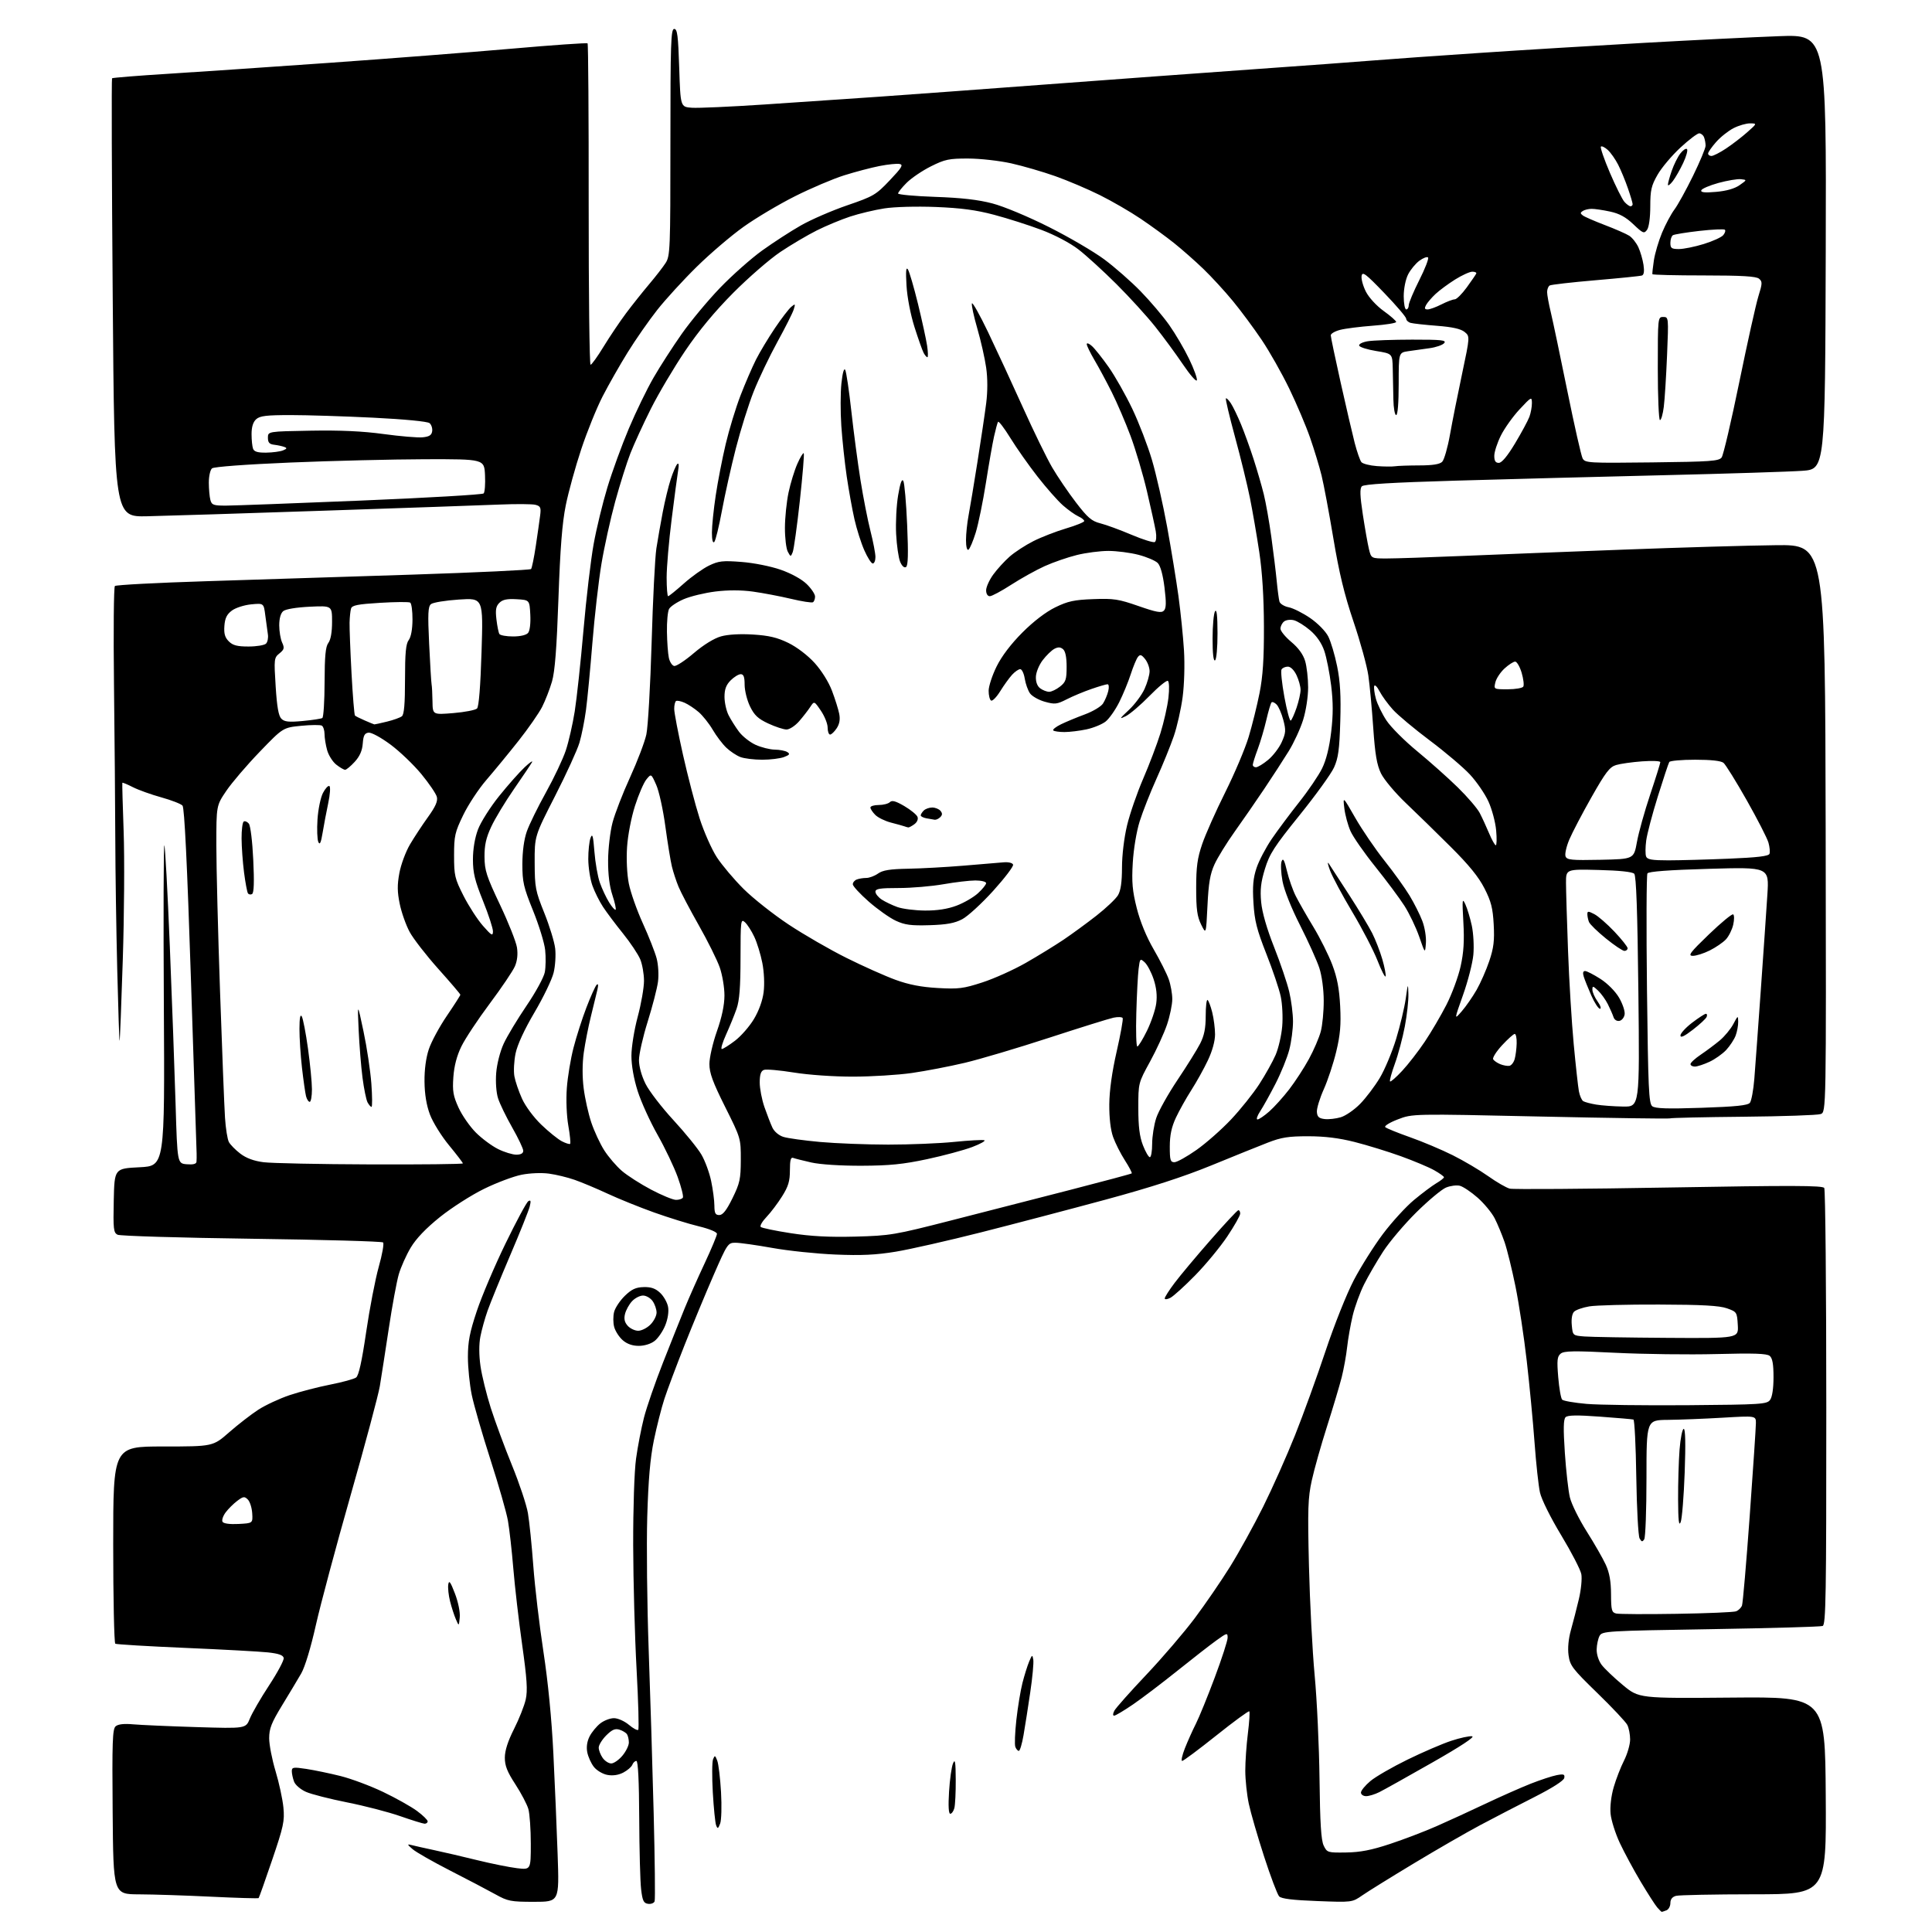 <?xml version="1.0" encoding="UTF-8" standalone="no"?>
<svg 
  version="1.1" 
  xmlns="http://www.w3.org/2000/svg" 
  xmlns:xlink="http://www.w3.org/1999/xlink" 
  xmlns:svg="http://www.w3.org/2000/svg"
  xmlns:rdf="http://www.w3.org/1999/02/22-rdf-syntax-ns#"
  xmlns:cc="http://creativecommons.org/ns#"
  xmlns:dc="http://purl.org/dc/elements/1.1/"
  viewBox="0 0 768 768"
  width="768"
  height="768"
>
<style>svg {background-color: white; }</style>"
<path stroke="none" fill="black" fill-rule="evenodd" d="M660.57,760.00C660.43,760.00 659.63,759.21 658.79,758.25C657.95,757.29 654.99,752.67 652.20,748.00C649.41,743.33 645.68,736.40 643.90,732.61C642.13,728.82 640.48,723.60 640.23,721.00C639.96,718.20 640.46,713.92 641.47,710.44C642.41,707.22 644.26,702.44 645.59,699.83C646.91,697.21 648.00,693.45 648.00,691.47C648.00,689.49 647.50,686.89 646.88,685.68C646.27,684.48 640.90,678.77 634.96,673.00C625.07,663.39 624.10,662.12 623.53,658.00C623.14,655.16 623.49,651.47 624.46,648.00C625.31,644.98 626.73,639.46 627.61,635.74C628.50,632.01 628.94,627.53 628.60,625.74C628.26,623.96 624.66,617.00 620.60,610.28C616.34,603.23 612.77,596.04 612.16,593.28C611.58,590.65 610.61,581.75 610.01,573.50C609.41,565.25 608.01,550.62 606.91,541.00C605.81,531.38 603.78,518.01 602.41,511.30C601.04,504.59 599.10,496.69 598.09,493.75C597.07,490.81 595.31,486.57 594.17,484.32C593.02,482.08 589.96,478.38 587.38,476.10C584.79,473.82 581.61,471.69 580.31,471.36C579.02,471.04 576.54,471.36 574.80,472.08C573.07,472.80 567.76,477.24 563.00,481.94C558.25,486.65 552.31,493.66 549.81,497.52C547.31,501.38 543.91,507.23 542.26,510.52C540.61,513.81 538.56,519.42 537.71,523.00C536.86,526.58 535.87,532.20 535.51,535.50C535.15,538.80 534.17,544.20 533.34,547.50C532.50,550.80 529.88,559.58 527.52,567.00C525.15,574.42 522.42,584.09 521.46,588.47C519.93,595.42 519.78,599.79 520.33,622.47C520.68,636.79 521.70,656.38 522.60,666.00C523.51,675.62 524.37,694.15 524.53,707.16C524.74,724.75 525.16,731.56 526.19,733.66C527.53,736.42 527.77,736.50 535.11,736.39C540.75,736.31 545.18,735.44 552.58,732.99C558.04,731.18 566.33,728.02 571.00,725.96C575.67,723.91 584.45,719.88 590.50,717.01C596.55,714.14 604.65,710.56 608.50,709.04C612.35,707.53 616.99,706.00 618.82,705.65C621.62,705.12 622.09,705.30 621.82,706.76C621.62,707.84 617.13,710.71 610.00,714.33C603.67,717.53 594.00,722.55 588.50,725.47C583.00,728.39 571.08,735.26 562.00,740.74C552.92,746.21 543.70,751.93 541.50,753.46C537.50,756.23 537.50,756.23 523.62,755.70C513.91,755.34 509.37,754.78 508.48,753.84C507.78,753.10 505.08,745.98 502.50,738.00C499.91,730.02 497.17,720.58 496.41,717.00C495.66,713.42 495.03,707.56 495.02,703.97C495.01,700.38 495.47,693.69 496.05,689.10C496.62,684.51 496.88,680.54 496.61,680.28C496.35,680.01 490.44,684.34 483.48,689.90C476.52,695.45 470.42,700.00 469.93,700.00C469.43,700.00 469.92,697.74 471.01,694.98C472.10,692.22 474.06,687.83 475.38,685.23C476.69,682.63 480.07,674.35 482.88,666.83C485.70,659.31 488.00,652.19 488.00,651.02C488.00,648.99 487.77,649.04 483.57,652.06C481.13,653.81 474.13,659.26 468.02,664.16C461.90,669.07 453.97,675.09 450.39,677.54C446.80,679.99 443.44,682.00 442.90,682.00C442.31,682.00 442.35,681.22 443.00,679.99C443.60,678.89 449.29,672.48 455.67,665.74C462.04,659.01 470.68,648.92 474.88,643.33C479.07,637.74 485.40,628.51 488.94,622.83C492.48,617.15 498.40,606.42 502.10,599.00C505.79,591.58 511.51,578.75 514.80,570.50C518.09,562.25 523.55,547.19 526.93,537.04C530.37,526.72 535.32,514.32 538.15,508.90C540.94,503.57 546.14,495.31 549.71,490.55C553.29,485.79 558.84,479.71 562.05,477.04C565.26,474.37 569.26,471.37 570.94,470.37C572.63,469.38 574.00,468.30 574.00,467.97C574.00,467.64 572.25,466.38 570.10,465.18C567.96,463.97 562.00,461.47 556.85,459.61C551.71,457.76 543.45,455.21 538.50,453.96C532.27,452.38 526.57,451.68 520.00,451.68C512.22,451.67 509.33,452.13 504.00,454.20C500.43,455.58 490.30,459.67 481.50,463.28C470.41,467.82 457.51,471.99 439.50,476.87C425.20,480.74 402.93,486.59 390.00,489.87C377.07,493.15 361.82,496.61 356.10,497.56C348.21,498.86 342.44,499.13 332.10,498.70C324.62,498.39 313.32,497.21 307.00,496.07C300.68,494.94 294.10,494.01 292.39,494.01C289.36,494.00 289.14,494.33 283.61,507.01C280.49,514.17 275.31,526.66 272.10,534.76C268.89,542.87 265.29,552.45 264.11,556.06C262.93,559.67 261.05,567.09 259.92,572.56C258.46,579.72 257.72,588.24 257.29,603.00C256.97,614.27 257.22,637.90 257.85,655.50C258.48,673.10 259.38,702.58 259.85,721.00C260.32,739.42 260.49,755.09 260.22,755.80C259.96,756.52 258.79,756.97 257.62,756.80C255.85,756.55 255.39,755.59 254.85,751.00C254.49,747.98 254.15,735.26 254.10,722.75C254.03,707.85 253.64,700.00 252.97,700.00C252.40,700.00 251.67,700.69 251.35,701.54C251.02,702.38 249.41,703.77 247.76,704.63C245.82,705.63 243.58,705.96 241.42,705.55C239.58,705.21 237.18,703.78 236.07,702.36C234.96,700.95 233.78,698.32 233.44,696.52C233.04,694.42 233.38,692.16 234.39,690.21C235.25,688.54 237.15,686.24 238.61,685.09C240.08,683.94 242.52,683.00 244.06,683.00C245.61,683.00 248.23,684.17 249.97,685.62C251.68,687.07 253.36,687.97 253.71,687.63C254.05,687.29 253.75,676.46 253.05,663.57C252.34,650.68 251.74,628.52 251.70,614.32C251.67,599.41 252.15,584.84 252.84,579.85C253.49,575.09 254.91,567.75 255.99,563.53C257.07,559.32 260.47,549.49 263.54,541.69C266.61,533.88 270.50,524.15 272.17,520.06C273.84,515.98 277.41,507.93 280.11,502.18C282.80,496.43 285.00,491.16 285.00,490.47C285.00,489.74 281.96,488.48 277.75,487.47C273.76,486.51 265.77,484.03 260.00,481.97C254.22,479.90 245.90,476.54 241.50,474.49C237.10,472.44 231.22,469.98 228.44,469.01C225.66,468.03 221.08,466.92 218.26,466.54C215.31,466.13 210.66,466.32 207.32,466.98C204.12,467.62 197.42,470.13 192.43,472.58C187.44,475.02 179.56,480.05 174.93,483.76C169.34,488.25 165.43,492.33 163.28,495.93C161.50,498.90 159.36,503.69 158.52,506.56C157.69,509.44 155.89,519.15 154.54,528.15C153.18,537.14 151.58,547.42 150.99,551.00C150.39,554.58 145.17,574.08 139.39,594.34C133.61,614.60 127.39,637.87 125.55,646.04C123.58,654.87 121.22,662.65 119.75,665.20C118.38,667.57 114.96,673.28 112.13,677.91C107.89,684.86 107.00,687.13 107.00,690.98C107.00,693.55 108.14,699.44 109.54,704.07C110.94,708.71 112.34,715.20 112.66,718.50C113.18,723.89 112.72,726.01 108.19,739.34C105.42,747.51 102.99,754.34 102.81,754.52C102.62,754.71 94.15,754.46 83.99,753.97C73.82,753.47 60.90,753.05 55.28,753.03C45.05,753.00 45.05,753.00 44.78,720.25C44.54,692.39 44.72,687.31 45.97,686.23C46.96,685.38 49.29,685.12 52.97,685.45C56.01,685.72 67.33,686.22 78.11,686.55C97.72,687.15 97.72,687.15 99.31,683.18C100.19,680.99 103.64,675.03 106.99,669.93C110.34,664.83 112.94,659.95 112.78,659.08C112.56,657.94 110.80,657.32 106.49,656.85C103.19,656.50 88.39,655.69 73.58,655.06C58.78,654.43 46.29,653.68 45.83,653.40C45.38,653.11 45.00,635.36 45.00,613.94C45.00,575.00 45.00,575.00 64.82,575.00C84.65,575.00 84.65,575.00 91.07,569.38C94.61,566.28 99.83,562.24 102.67,560.39C105.52,558.55 111.14,555.93 115.17,554.58C119.20,553.23 126.45,551.35 131.28,550.40C136.11,549.45 140.74,548.18 141.56,547.58C142.60,546.82 143.85,541.17 145.56,529.49C146.93,520.14 149.18,508.49 150.56,503.58C151.94,498.68 152.72,494.32 152.28,493.89C151.85,493.46 128.32,492.80 100.00,492.42C71.67,492.04 47.70,491.32 46.72,490.82C45.13,490.00 44.97,488.53 45.22,477.20C45.50,464.50 45.50,464.50 55.50,464.00C65.50,463.50 65.50,463.50 65.13,399.50C64.93,364.30 65.02,335.74 65.33,336.03C65.64,336.32 66.62,354.32 67.50,376.03C68.38,397.74 69.42,426.07 69.80,439.00C70.50,462.50 70.50,462.50 74.25,462.81C76.79,463.02 78.04,462.70 78.11,461.81C78.17,461.09 78.19,459.60 78.16,458.50C78.12,457.40 77.10,426.12 75.89,389.00C74.39,343.00 73.32,321.10 72.55,320.24C71.93,319.55 68.13,318.08 64.11,316.96C60.09,315.85 55.00,314.02 52.80,312.90C50.60,311.78 48.73,311.00 48.63,311.18C48.54,311.36 48.77,320.05 49.15,330.50C49.53,340.95 49.38,363.90 48.81,381.50C48.25,399.10 47.68,413.62 47.54,413.77C47.41,413.91 46.99,401.09 46.60,385.27C46.21,369.44 45.86,346.15 45.83,333.50C45.79,320.85 45.56,293.23 45.31,272.13C45.06,251.02 45.22,233.39 45.67,232.95C46.13,232.51 62.48,231.65 82.00,231.04C101.53,230.43 138.43,229.25 164.00,228.42C189.57,227.58 210.77,226.58 211.11,226.20C211.44,225.81 212.29,221.68 212.99,217.00C213.69,212.32 214.47,206.88 214.72,204.89C215.12,201.77 214.87,201.20 212.86,200.67C211.58,200.34 205.13,200.29 198.52,200.57C191.91,200.84 160.62,201.94 129.00,203.00C97.38,204.07 65.65,205.07 58.50,205.22C45.50,205.50 45.50,205.50 44.81,118.53C44.42,70.69 44.31,31.36 44.54,31.12C44.78,30.89 54.77,30.08 66.74,29.34C78.71,28.59 107.62,26.62 131.00,24.97C154.38,23.32 186.91,20.79 203.29,19.36C219.67,17.92 233.30,16.97 233.57,17.24C233.84,17.50 234.04,46.36 234.01,81.36C233.99,116.36 234.32,145.00 234.76,145.00C235.19,145.00 237.53,141.74 239.96,137.75C242.40,133.76 246.41,127.80 248.88,124.50C251.35,121.20 255.47,116.03 258.03,113.00C260.59,109.97 263.55,106.17 264.59,104.54C266.40,101.74 266.50,99.13 266.50,56.54C266.50,17.17 266.69,11.50 268.00,11.50C269.25,11.50 269.58,14.11 270.00,27.00C270.50,42.50 270.50,42.50 275.00,42.83C277.48,43.01 290.52,42.43 304.00,41.53C317.48,40.63 337.95,39.24 349.50,38.44C361.05,37.63 391.20,35.42 416.50,33.52C441.80,31.63 478.70,28.93 498.50,27.52C518.30,26.12 539.67,24.55 546.00,24.03C552.33,23.51 571.23,22.17 588.00,21.05C604.77,19.92 634.25,18.12 653.50,17.04C672.75,15.96 696.94,14.76 707.26,14.38C726.01,13.69 726.01,13.69 725.76,100.10C725.50,186.50 725.50,186.50 716.50,187.15C711.55,187.51 686.58,188.30 661.00,188.91C635.42,189.52 598.30,190.49 578.50,191.07C553.26,191.81 542.16,192.48 541.36,193.31C540.51,194.20 540.60,197.01 541.74,204.50C542.58,210.00 543.67,216.19 544.17,218.25C545.08,222.00 545.08,222.00 551.28,222.00C554.69,222.00 568.06,221.56 580.99,221.01C593.92,220.47 622.95,219.33 645.50,218.48C668.05,217.63 695.27,216.83 706.00,216.72C725.50,216.50 725.50,216.50 725.73,329.28C725.95,442.07 725.95,442.07 723.73,442.86C722.50,443.30 708.68,443.77 693.00,443.92C677.33,444.07 664.23,444.36 663.88,444.57C663.54,444.78 640.36,444.45 612.38,443.84C561.50,442.72 561.50,442.72 555.66,444.97C552.44,446.20 550.19,447.59 550.66,448.05C551.12,448.51 555.55,450.31 560.50,452.06C565.45,453.80 573.10,457.03 577.50,459.23C581.90,461.43 588.24,465.18 591.60,467.56C594.95,469.94 598.80,472.16 600.15,472.50C601.50,472.84 630.00,472.64 663.49,472.05C712.25,471.20 724.53,471.23 725.17,472.24C725.61,472.93 725.98,512.26 725.98,559.64C726.00,634.46 725.81,645.86 724.53,646.35C723.72,646.66 703.68,647.23 679.98,647.62C638.55,648.29 636.86,648.39 635.85,650.29C635.27,651.37 634.75,653.77 634.70,655.62C634.64,657.57 635.46,660.15 636.64,661.75C637.76,663.26 641.56,666.89 645.09,669.82C651.50,675.14 651.50,675.14 688.50,674.82C725.50,674.50 725.50,674.50 725.76,713.75C726.02,753.00 726.02,753.00 697.26,753.01C681.44,753.02 667.49,753.30 666.25,753.63C664.75,754.03 664.00,754.99 664.00,756.51C664.00,757.76 663.29,759.06 662.42,759.39C661.55,759.73 660.72,760.00 660.57,760.00zM212.30,756.00C203.03,756.00 201.87,755.78 196.89,753.00C193.92,751.35 185.88,747.13 179.00,743.62C172.12,740.10 165.38,736.26 164.00,735.06C161.85,733.20 161.78,732.97 163.50,733.42C164.60,733.71 168.65,734.62 172.50,735.44C176.35,736.26 184.14,738.07 189.80,739.47C195.47,740.86 202.56,742.28 205.55,742.64C211.00,743.28 211.00,743.28 211.00,732.88C211.00,727.16 210.56,720.97 210.03,719.11C209.50,717.26 207.18,712.84 204.87,709.29C201.62,704.31 200.67,701.90 200.68,698.67C200.69,695.88 201.89,692.13 204.33,687.31C206.33,683.36 208.42,678.08 208.98,675.59C209.78,672.00 209.49,667.46 207.56,653.78C206.22,644.28 204.64,630.65 204.05,623.50C203.46,616.35 202.49,607.80 201.91,604.50C201.33,601.20 198.20,590.27 194.96,580.22C191.72,570.16 188.38,558.60 187.53,554.51C186.69,550.43 186.00,543.63 186.00,539.42C186.00,533.30 186.72,529.60 189.55,521.13C191.50,515.28 196.61,503.25 200.92,494.39C205.22,485.53 209.31,477.92 210.02,477.49C210.99,476.89 211.12,477.38 210.57,479.60C210.18,481.20 206.69,489.93 202.81,499.00C198.94,508.07 194.90,517.98 193.83,521.00C192.76,524.02 191.47,528.67 190.96,531.32C190.37,534.35 190.39,538.68 191.00,543.03C191.54,546.82 193.39,554.32 195.10,559.71C196.82,565.09 200.61,575.35 203.53,582.50C206.45,589.65 209.30,598.20 209.86,601.50C210.43,604.80 211.39,614.25 212.00,622.50C212.61,630.75 214.41,646.05 216.01,656.50C217.86,668.59 219.30,683.32 219.97,697.00C220.55,708.83 221.32,726.94 221.67,737.25C222.32,756.00 222.32,756.00 212.30,756.00zM286.27,724.91C285.46,727.00 285.25,727.09 284.67,725.58C284.30,724.62 283.71,718.74 283.35,712.52C283.00,706.30 283.04,700.37 283.45,699.35C284.14,697.66 284.28,697.71 285.12,699.89C285.62,701.20 286.30,706.82 286.62,712.39C286.94,717.95 286.78,723.58 286.27,724.91zM168.75,724.95C168.06,724.91 163.68,723.55 159.00,721.92C154.32,720.29 144.88,717.84 138.00,716.48C131.12,715.11 123.77,713.24 121.65,712.30C119.50,711.35 117.40,709.56 116.90,708.24C116.41,706.94 116.00,705.07 116.00,704.09C116.00,702.48 116.57,702.39 121.75,703.17C124.91,703.65 131.02,704.92 135.32,705.99C139.62,707.06 147.27,709.92 152.32,712.34C157.37,714.75 163.41,718.15 165.75,719.87C168.09,721.60 170.00,723.46 170.00,724.01C170.00,724.55 169.44,724.98 168.75,724.95zM377.74,721.00C377.09,721.00 376.91,717.89 377.26,712.25C377.55,707.44 378.26,702.38 378.83,701.00C379.66,699.00 379.88,700.30 379.92,707.50C379.95,712.45 379.70,717.51 379.37,718.75C379.04,719.99 378.31,721.00 377.74,721.00zM543.05,714.00C541.92,714.00 541.00,713.36 541.00,712.57C541.00,711.79 542.69,709.73 544.75,708.00C546.81,706.27 553.45,702.44 559.50,699.48C565.55,696.52 573.37,693.15 576.88,692.00C580.38,690.84 584.13,690.03 585.20,690.20C586.44,690.39 580.68,694.19 569.33,700.65C559.52,706.24 550.06,711.53 548.30,712.40C546.54,713.28 544.18,714.00 543.05,714.00zM242.97,701.00C243.99,701.00 245.99,699.62 247.41,697.92C248.83,696.23 249.99,693.87 249.98,692.67C249.98,691.48 249.64,690.00 249.23,689.38C248.83,688.77 247.48,687.95 246.24,687.57C244.51,687.03 243.29,687.56 240.99,689.85C239.35,691.50 238.00,693.68 238.00,694.70C238.00,695.72 238.70,697.56 239.56,698.78C240.41,700.00 241.95,701.00 242.97,701.00zM405.00,696.00C404.57,696.00 403.94,695.29 403.61,694.42C403.27,693.55 403.46,688.71 404.02,683.67C404.58,678.63 405.67,672.02 406.44,669.00C407.21,665.98 408.41,662.15 409.10,660.50C410.27,657.72 410.39,657.66 410.75,659.73C410.96,660.96 410.42,666.81 409.54,672.73C408.67,678.65 407.47,686.31 406.87,689.75C406.28,693.19 405.44,696.00 405.00,696.00zM182.76,642.92C182.42,646.50 182.42,646.50 181.21,643.67C180.54,642.11 179.50,638.91 178.91,636.55C178.31,634.19 177.99,631.19 178.19,629.88C178.48,628.00 179.04,628.75 180.83,633.42C182.15,636.86 182.96,640.84 182.76,642.92zM666.50,641.52C678.60,641.33 689.25,640.88 690.17,640.51C691.09,640.14 692.12,639.12 692.47,638.23C692.81,637.34 694.19,621.31 695.54,602.61C696.89,583.91 698.00,567.30 698.00,565.69C698.00,562.78 698.00,562.78 684.75,563.56C677.46,563.99 667.67,564.37 663.00,564.42C654.50,564.50 654.50,564.50 654.50,587.50C654.50,600.15 654.10,611.12 653.61,611.88C652.88,613.01 652.55,612.95 651.76,611.53C651.23,610.59 650.64,599.62 650.45,587.17C650.27,574.72 649.75,564.43 649.31,564.29C648.86,564.16 642.88,563.64 636.00,563.14C626.91,562.47 623.18,562.53 622.34,563.36C621.49,564.20 621.41,567.94 622.05,577.50C622.53,584.64 623.43,592.64 624.06,595.26C624.69,597.88 627.69,603.95 630.73,608.76C633.77,613.57 637.19,619.52 638.32,622.00C639.78,625.19 640.39,628.60 640.41,633.71C640.44,640.12 640.67,640.97 642.47,641.40C643.59,641.66 654.40,641.72 666.50,641.52zM668.09,605.08C667.38,606.86 667.11,604.46 667.07,596.00C667.04,589.67 667.30,580.79 667.65,576.25C668.01,571.71 668.75,568.00 669.31,568.00C669.97,568.00 670.10,573.92 669.69,585.33C669.34,594.86 668.63,603.75 668.09,605.08zM94.84,605.80C100.50,605.50 100.50,605.50 100.26,601.54C100.12,599.36 99.34,596.91 98.52,596.09C97.19,594.76 96.72,594.82 94.32,596.61C92.84,597.72 90.75,599.79 89.69,601.21C88.63,602.64 88.08,604.32 88.47,604.95C88.90,605.65 91.35,605.98 94.84,605.80zM670.89,558.59C700.17,558.35 702.37,558.21 703.64,556.48C704.49,555.32 705.00,551.91 705.00,547.43C705.00,542.25 704.58,539.90 703.49,538.99C702.35,538.04 697.21,537.87 682.24,538.26C671.38,538.54 653.39,538.31 642.26,537.76C625.58,536.92 621.73,536.98 620.38,538.10C619.01,539.24 618.86,540.73 619.42,547.47C619.79,551.88 620.49,555.89 620.99,556.39C621.49,556.89 625.86,557.64 630.70,558.07C635.54,558.49 653.63,558.72 670.89,558.59zM253.92,535.00C251.40,535.00 249.24,534.24 247.54,532.75C246.12,531.51 244.60,529.15 244.15,527.50C243.70,525.85 243.69,523.14 244.13,521.47C244.58,519.81 246.50,516.94 248.40,515.10C251.08,512.50 252.75,511.72 255.87,511.64C258.82,511.56 260.55,512.17 262.42,513.93C263.82,515.24 265.23,517.73 265.56,519.46C265.92,521.37 265.49,524.25 264.46,526.82C263.53,529.14 261.63,531.93 260.25,533.02C258.74,534.21 256.20,535.00 253.92,535.00zM662.80,531.82C691.10,532.00 691.10,532.00 690.80,526.75C690.51,521.62 690.41,521.47 686.50,520.08C683.51,519.01 676.69,518.63 659.50,518.58C646.85,518.53 634.37,518.86 631.76,519.31C629.16,519.75 626.44,520.70 625.72,521.42C624.92,522.22 624.57,524.31 624.81,526.81C625.20,530.89 625.21,530.90 629.85,531.27C632.41,531.47 647.24,531.72 662.80,531.82zM253.70,529.00C255.02,529.00 257.20,527.90 258.55,526.55C259.90,525.20 261.00,523.05 261.00,521.77C261.00,520.49 260.30,518.44 259.44,517.22C258.59,516.00 256.87,515.00 255.62,515.00C254.37,515.00 252.40,516.01 251.25,517.25C250.09,518.49 248.84,520.76 248.46,522.29C247.96,524.29 248.27,525.64 249.54,527.04C250.51,528.12 252.39,529.00 253.70,529.00zM465.25,515.90C464.01,516.54 463.00,516.65 463.00,516.14C463.00,515.62 464.76,512.85 466.92,509.99C469.07,507.12 475.48,499.46 481.17,492.97C486.85,486.47 491.84,481.12 492.25,481.08C492.66,481.04 493.00,481.64 493.00,482.42C493.00,483.20 490.69,487.28 487.87,491.50C485.05,495.72 479.31,502.67 475.12,506.95C470.93,511.23 466.49,515.25 465.25,515.90zM340.00,491.57C353.86,491.20 355.54,490.92 378.00,485.17C390.93,481.85 412.30,476.37 425.50,472.98C438.70,469.58 449.67,466.64 449.88,466.44C450.09,466.24 448.86,463.90 447.16,461.25C445.45,458.59 443.34,454.41 442.47,451.96C441.47,449.13 440.92,444.40 440.96,439.00C441.01,433.48 442.04,426.11 443.89,418.00C445.46,411.12 446.54,405.14 446.28,404.69C446.02,404.25 444.39,404.18 442.65,404.54C440.92,404.90 429.38,408.50 417.00,412.54C404.62,416.58 389.55,421.06 383.50,422.49C377.45,423.92 368.00,425.74 362.50,426.53C357.00,427.32 346.49,427.97 339.14,427.98C331.38,427.99 321.47,427.30 315.52,426.34C309.88,425.43 304.54,424.96 303.64,425.31C302.47,425.76 302.00,427.18 302.00,430.31C302.00,432.72 302.85,437.12 303.88,440.09C304.92,443.07 306.33,446.72 307.03,448.22C307.77,449.81 309.58,451.35 311.40,451.93C313.10,452.47 319.68,453.38 326.00,453.95C332.32,454.52 344.51,454.99 353.08,455.00C361.64,455.00 373.47,454.52 379.35,453.92C385.23,453.33 390.59,453.03 391.27,453.26C391.95,453.48 389.80,454.69 386.50,455.95C383.20,457.20 375.10,459.38 368.50,460.79C358.99,462.82 353.60,463.36 342.50,463.40C334.23,463.43 326.05,462.90 322.53,462.11C319.24,461.37 315.98,460.54 315.28,460.28C314.34,459.92 314.00,461.22 314.00,465.20C314.00,469.52 313.38,471.61 310.90,475.55C309.20,478.27 306.42,481.96 304.72,483.74C303.02,485.51 301.98,487.31 302.39,487.72C302.80,488.14 308.17,489.26 314.32,490.21C322.37,491.46 329.56,491.84 340.00,491.57zM285.94,483.00C287.33,483.00 288.80,481.13 291.17,476.31C294.10,470.35 294.46,468.70 294.48,461.06C294.50,452.54 294.47,452.44 288.25,440.00C283.32,430.15 282.00,426.53 282.00,422.95C282.00,420.45 283.34,414.60 284.98,409.95C286.95,404.38 287.97,399.53 287.98,395.73C287.99,392.55 287.14,387.51 286.10,384.54C285.05,381.56 281.31,374.03 277.78,367.81C274.26,361.59 270.63,354.70 269.73,352.50C268.82,350.30 267.64,346.70 267.10,344.50C266.56,342.30 265.39,335.10 264.49,328.50C263.60,321.90 261.97,314.48 260.86,312.00C258.86,307.50 258.86,307.50 256.95,309.84C255.89,311.13 253.85,315.86 252.42,320.34C250.94,324.98 249.57,332.05 249.27,336.71C248.95,341.52 249.23,347.52 249.96,351.21C250.64,354.67 253.14,361.77 255.52,367.00C257.90,372.23 260.37,378.51 261.02,380.97C261.69,383.51 261.92,387.54 261.56,390.27C261.21,392.93 259.36,400.06 257.46,406.13C255.56,412.20 254.00,419.06 254.00,421.39C254.00,423.93 255.04,427.68 256.61,430.84C258.04,433.71 263.03,440.21 267.71,445.28C272.38,450.35 277.38,456.50 278.81,458.95C280.25,461.39 281.99,466.12 282.69,469.45C283.39,472.78 283.97,477.19 283.98,479.25C284.00,482.29 284.37,483.00 285.94,483.00zM268.69,476.97C269.90,476.99 271.14,476.59 271.45,476.08C271.76,475.58 270.84,471.90 269.40,467.91C267.96,463.92 264.35,456.34 261.37,451.07C258.39,445.81 254.84,437.99 253.48,433.70C251.94,428.87 251.00,423.54 251.00,419.70C251.00,416.25 252.11,409.36 253.50,404.18C254.88,399.05 256.00,392.62 256.00,389.90C256.00,387.17 255.32,383.30 254.49,381.31C253.65,379.32 250.58,374.72 247.66,371.09C244.73,367.47 241.16,362.70 239.71,360.50C238.26,358.30 236.36,354.48 235.48,352.00C234.60,349.52 233.87,344.80 233.85,341.50C233.84,338.20 234.24,334.41 234.75,333.07C235.49,331.12 235.80,332.22 236.29,338.57C236.63,342.93 237.60,348.48 238.46,350.89C239.31,353.30 240.96,356.82 242.12,358.69C243.28,360.57 244.45,361.89 244.72,361.62C244.98,361.35 244.41,358.74 243.44,355.82C242.28,352.33 241.69,347.58 241.73,342.00C241.76,337.33 242.55,330.59 243.48,327.03C244.41,323.48 247.54,315.37 250.45,309.02C253.35,302.67 256.27,295.01 256.93,291.99C257.59,288.97 258.53,272.55 259.03,255.50C259.52,238.45 260.37,221.57 260.92,218.00C261.48,214.43 262.62,207.91 263.46,203.52C264.30,199.13 265.72,193.28 266.62,190.52C267.51,187.76 268.68,185.05 269.20,184.50C269.81,183.86 269.95,184.76 269.57,187.00C269.25,188.93 268.09,197.62 267.00,206.32C265.90,215.02 265.00,225.48 265.00,229.57C265.00,233.66 265.27,237.00 265.59,237.00C265.91,237.00 268.71,234.74 271.81,231.98C274.90,229.22 279.41,226.01 281.82,224.84C285.67,222.98 287.26,222.80 294.75,223.38C299.60,223.75 306.33,225.09 310.30,226.47C314.50,227.93 318.65,230.21 320.65,232.15C322.49,233.93 324.00,236.18 324.00,237.14C324.00,238.10 323.62,239.12 323.16,239.40C322.69,239.69 318.75,239.08 314.41,238.04C310.06,237.01 303.26,235.72 299.31,235.17C294.64,234.53 289.40,234.52 284.37,235.14C280.12,235.67 274.45,237.04 271.78,238.19C269.11,239.34 266.49,241.09 265.96,242.07C265.43,243.06 265.05,247.16 265.12,251.18C265.18,255.21 265.52,259.84 265.88,261.49C266.23,263.13 267.19,264.59 268.01,264.74C268.83,264.88 272.35,262.58 275.82,259.61C279.71,256.30 283.87,253.74 286.61,252.97C289.38,252.19 294.19,251.92 299.35,252.24C305.68,252.63 308.98,253.42 313.40,255.58C316.81,257.25 321.09,260.52 323.84,263.55C326.58,266.58 329.42,271.12 330.73,274.60C331.96,277.84 333.25,281.96 333.60,283.74C334.04,285.96 333.73,287.77 332.60,289.49C331.69,290.87 330.51,292.00 329.98,292.00C329.44,292.00 329.00,290.75 329.00,289.23C329.00,287.71 327.80,284.70 326.33,282.54C323.67,278.62 323.67,278.62 322.08,281.03C321.21,282.36 319.22,284.93 317.65,286.73C316.07,288.53 313.83,290.00 312.65,289.99C311.47,289.98 308.20,288.91 305.39,287.60C301.32,285.70 299.86,284.33 298.14,280.80C296.96,278.36 296.00,274.49 296.00,272.18C296.00,269.08 295.60,268.00 294.45,268.00C293.60,268.00 291.80,269.10 290.45,270.45C288.65,272.26 288.00,273.99 288.00,277.00C288.00,279.26 288.73,282.54 289.62,284.30C290.51,286.06 292.37,289.01 293.75,290.86C295.14,292.71 298.12,295.06 300.38,296.09C302.65,297.11 306.07,297.97 308.00,297.99C309.93,298.01 312.16,298.45 312.97,298.96C314.14,299.70 313.88,300.10 311.65,300.94C310.12,301.52 306.23,302.00 303.00,302.00C299.77,302.00 295.86,301.52 294.32,300.94C292.77,300.35 290.25,298.68 288.72,297.22C287.19,295.76 284.75,292.55 283.31,290.08C281.87,287.62 279.35,284.46 277.72,283.05C276.09,281.65 273.57,279.98 272.13,279.35C270.68,278.71 269.16,278.40 268.75,278.66C268.34,278.91 268.00,280.33 268.01,281.81C268.01,283.29 269.58,291.48 271.49,300.00C273.40,308.52 276.37,319.89 278.09,325.27C279.81,330.64 282.90,337.61 284.95,340.77C287.01,343.92 291.79,349.59 295.59,353.37C299.39,357.14 307.45,363.51 313.50,367.52C319.55,371.53 329.90,377.51 336.50,380.79C343.10,384.08 351.88,388.00 356.00,389.50C361.31,391.43 366.21,392.38 372.78,392.75C381.03,393.22 382.99,392.97 390.52,390.52C395.18,389.01 402.93,385.52 407.75,382.77C412.56,380.02 419.29,375.89 422.70,373.60C426.11,371.30 432.04,366.97 435.88,363.96C439.71,360.96 443.56,357.31 444.43,355.85C445.52,354.00 446.00,350.64 446.01,344.85C446.01,339.95 446.85,333.02 448.03,328.08C449.14,323.46 452.02,315.13 454.42,309.58C456.82,304.04 459.91,295.90 461.28,291.50C462.65,287.10 464.09,280.74 464.47,277.36C464.87,273.88 464.77,270.98 464.25,270.66C463.75,270.34 460.46,273.03 456.95,276.63C453.43,280.23 449.19,283.85 447.53,284.68C444.81,286.03 444.93,285.78 448.75,282.21C451.08,280.03 453.88,276.27 454.97,273.87C456.06,271.47 456.97,268.31 456.98,266.86C456.99,265.41 456.19,263.23 455.21,262.01C453.75,260.20 453.22,260.04 452.34,261.15C451.75,261.89 450.47,264.98 449.49,268.00C448.52,271.02 446.45,276.04 444.90,279.15C443.34,282.26 440.91,285.71 439.50,286.82C438.08,287.94 434.66,289.34 431.91,289.93C429.16,290.52 425.20,291.00 423.12,291.00C421.04,291.00 419.05,290.71 418.69,290.36C418.34,290.01 419.73,288.91 421.78,287.91C423.82,286.92 428.10,285.14 431.28,283.97C434.46,282.79 437.69,280.86 438.46,279.67C439.23,278.47 440.17,276.26 440.54,274.75C440.92,273.20 440.80,272.00 440.26,272.00C439.74,272.00 436.86,272.84 433.86,273.88C430.86,274.91 426.45,276.75 424.06,277.97C420.14,279.97 419.30,280.06 415.32,278.95C412.90,278.27 410.25,276.77 409.43,275.61C408.62,274.45 407.68,271.81 407.35,269.75C407.02,267.69 406.21,266.00 405.55,266.00C404.89,266.00 403.43,267.01 402.30,268.25C401.17,269.49 399.05,272.43 397.59,274.79C396.13,277.14 394.49,278.81 393.96,278.48C393.43,278.15 393.00,276.41 393.00,274.60C393.00,272.80 394.43,268.44 396.18,264.91C398.21,260.80 401.90,255.96 406.43,251.42C410.86,246.98 415.74,243.26 419.50,241.42C424.51,238.98 427.00,238.44 434.60,238.16C442.70,237.85 444.67,238.16 452.56,240.91C459.64,243.38 461.67,243.75 462.66,242.75C463.60,241.80 463.65,239.60 462.90,233.50C462.26,228.38 461.29,224.89 460.20,223.79C459.27,222.86 455.82,221.39 452.54,220.54C449.26,219.69 443.89,219.00 440.60,219.00C437.32,219.00 431.67,219.73 428.06,220.63C424.45,221.52 418.72,223.50 415.32,225.03C411.93,226.56 405.95,229.88 402.04,232.40C398.13,234.93 394.28,237.00 393.47,237.00C392.59,237.00 392.00,236.05 392.00,234.65C392.00,233.36 393.27,230.55 394.83,228.40C396.38,226.26 399.33,223.03 401.37,221.24C403.41,219.45 407.65,216.69 410.79,215.11C413.93,213.52 419.76,211.26 423.75,210.07C427.74,208.89 431.00,207.56 431.00,207.12C431.00,206.68 429.93,205.83 428.62,205.24C427.32,204.64 424.58,202.69 422.54,200.90C420.50,199.11 415.96,193.97 412.45,189.47C408.94,184.98 404.07,178.06 401.63,174.10C399.18,170.13 396.98,167.25 396.72,167.70C396.47,168.14 395.76,170.75 395.15,173.50C394.53,176.25 393.08,184.57 391.91,191.99C390.74,199.41 388.92,208.28 387.87,211.70C386.81,215.12 385.51,218.19 384.97,218.52C384.40,218.87 384.00,217.31 384.00,214.70C384.00,212.26 384.46,207.86 385.02,204.91C385.58,201.97 387.17,192.38 388.56,183.60C389.95,174.83 391.52,164.32 392.03,160.25C392.62,155.61 392.62,150.35 392.02,146.17C391.50,142.49 389.92,135.49 388.50,130.60C387.09,125.72 386.12,121.22 386.35,120.61C386.58,120.00 389.46,125.12 392.76,132.00C396.05,138.88 402.26,152.29 406.55,161.81C410.83,171.33 416.10,182.12 418.24,185.79C420.38,189.45 424.64,195.73 427.70,199.72C432.37,205.81 433.94,207.16 437.39,208.03C439.65,208.59 445.23,210.64 449.78,212.57C454.34,214.50 458.52,215.80 459.06,215.46C459.63,215.11 459.79,213.26 459.43,211.17C459.08,209.15 457.51,202.02 455.94,195.32C454.37,188.62 451.43,178.72 449.42,173.32C447.40,167.92 444.04,160.09 441.95,155.92C439.86,151.75 436.77,145.99 435.07,143.13C433.38,140.26 432.00,137.41 432.00,136.80C432.00,136.19 432.94,136.54 434.08,137.58C435.23,138.61 438.23,142.40 440.75,145.98C443.27,149.57 447.47,157.00 450.10,162.50C452.72,168.00 456.25,177.16 457.93,182.86C459.61,188.56 462.32,200.49 463.94,209.36C465.56,218.24 467.59,230.68 468.46,237.00C469.32,243.32 470.31,253.00 470.65,258.50C471.00,264.26 470.77,272.17 470.11,277.14C469.47,281.90 467.90,288.87 466.60,292.64C465.31,296.41 462.23,304.00 459.74,309.50C457.26,315.00 454.25,322.65 453.04,326.50C451.77,330.54 450.61,337.52 450.29,343.01C449.84,350.74 450.14,354.11 451.88,361.01C453.24,366.38 455.71,372.40 458.61,377.39C461.12,381.72 463.82,387.07 464.59,389.26C465.37,391.46 466.00,395.01 466.00,397.16C466.00,399.31 465.06,403.86 463.91,407.28C462.76,410.70 459.72,417.32 457.16,422.00C452.50,430.50 452.50,430.50 452.50,440.50C452.50,447.80 452.99,451.78 454.33,455.25C455.34,457.86 456.58,460.00 457.08,460.00C457.59,460.00 458.00,457.61 458.00,454.68C458.00,451.75 458.73,447.14 459.62,444.43C460.51,441.72 464.31,434.92 468.06,429.32C471.81,423.73 475.88,417.20 477.09,414.82C478.71,411.64 479.29,408.74 479.29,403.78C479.29,400.09 479.62,397.27 480.02,397.51C480.43,397.76 481.26,399.97 481.88,402.43C482.49,404.88 483.00,408.82 483.00,411.19C483.00,413.85 481.91,417.80 480.15,421.50C478.59,424.80 475.63,430.13 473.57,433.34C471.51,436.55 468.75,441.50 467.42,444.34C465.70,448.04 465.02,451.26 465.01,455.75C465.00,461.16 465.25,462.00 466.84,462.00C467.86,462.00 471.79,459.81 475.59,457.14C479.39,454.47 485.58,449.02 489.35,445.02C493.12,441.02 498.19,434.68 500.61,430.93C503.04,427.18 505.95,421.95 507.09,419.31C508.22,416.66 509.40,411.56 509.70,407.96C510.01,404.36 509.74,399.02 509.11,396.10C508.49,393.17 505.91,385.54 503.38,379.14C499.59,369.52 498.70,366.01 498.27,358.90C497.86,352.30 498.14,349.08 499.49,345.04C500.45,342.15 503.19,336.93 505.58,333.43C507.97,329.94 512.89,323.35 516.50,318.79C520.12,314.23 524.19,308.22 525.56,305.44C527.19,302.12 528.43,297.14 529.16,290.99C529.98,284.10 529.97,279.19 529.16,272.55C528.55,267.57 527.32,261.35 526.43,258.74C525.38,255.66 523.41,252.80 520.83,250.59C518.64,248.71 515.71,246.89 514.33,246.55C512.93,246.19 511.19,246.43 510.40,247.08C509.63,247.72 509.00,248.99 509.00,249.91C509.00,250.83 510.94,253.20 513.31,255.18C516.13,257.54 518.03,260.15 518.81,262.76C519.46,264.94 520.00,269.67 520.00,273.26C520.00,276.96 519.14,282.55 518.02,286.14C516.93,289.64 514.35,295.25 512.27,298.62C510.20,301.98 505.82,308.73 502.54,313.62C499.26,318.50 493.98,326.15 490.80,330.60C487.62,335.06 484.01,340.91 482.78,343.60C481.04,347.41 480.42,351.06 479.99,360.00C479.43,371.50 479.43,371.50 477.46,367.50C475.89,364.29 475.50,361.41 475.50,353.00C475.50,344.55 475.97,341.13 477.90,335.50C479.21,331.65 483.33,322.40 487.05,314.95C490.77,307.49 494.96,297.59 496.36,292.95C497.76,288.30 499.71,280.45 500.69,275.50C502.01,268.84 502.47,261.94 502.43,249.00C502.40,237.53 501.77,227.36 500.59,219.50C499.60,212.90 497.93,203.22 496.88,198.00C495.83,192.78 493.15,181.81 490.92,173.64C488.70,165.47 487.07,158.59 487.31,158.36C487.54,158.13 488.43,159.01 489.29,160.32C490.14,161.62 491.95,165.35 493.29,168.60C494.64,171.84 496.90,178.10 498.32,182.50C499.74,186.90 501.57,193.20 502.38,196.50C503.20,199.80 504.55,207.45 505.38,213.50C506.21,219.55 507.18,227.43 507.52,231.00C507.86,234.57 508.35,238.23 508.60,239.13C508.85,240.03 510.51,241.05 512.28,241.40C514.05,241.75 517.89,243.68 520.81,245.68C523.84,247.76 526.93,250.91 528.00,253.00C529.03,255.02 530.62,260.35 531.53,264.86C532.76,270.93 533.09,276.59 532.78,286.77C532.45,297.95 531.99,301.35 530.29,305.09C529.15,307.61 522.97,316.16 516.57,324.09C506.54,336.52 504.65,339.44 502.84,345.37C501.21,350.67 500.87,353.70 501.33,358.61C501.71,362.69 503.56,369.12 506.47,376.48C508.97,382.80 511.68,390.79 512.49,394.24C513.31,397.68 513.98,402.99 513.99,406.04C513.99,409.09 513.33,414.15 512.51,417.28C511.70,420.42 509.24,426.48 507.06,430.74C504.87,435.01 502.12,439.96 500.94,441.75C499.77,443.54 499.28,445.00 499.87,445.00C500.45,445.00 502.55,443.58 504.53,441.84C506.51,440.10 510.09,436.13 512.49,433.02C514.88,429.91 518.42,424.47 520.34,420.93C522.27,417.39 524.38,412.48 525.04,410.00C525.69,407.52 526.22,402.02 526.20,397.77C526.19,393.23 525.46,387.87 524.45,384.77C523.50,381.87 520.07,374.27 516.83,367.88C513.28,360.89 510.48,353.87 509.81,350.25C509.20,346.95 509.04,343.40 509.47,342.37C510.05,340.95 510.56,341.88 511.59,346.24C512.34,349.40 513.92,353.90 515.11,356.24C516.29,358.58 519.44,364.10 522.11,368.50C524.77,372.90 528.14,379.65 529.60,383.50C531.55,388.64 532.38,393.03 532.74,400.00C533.11,407.38 532.77,411.40 531.18,418.00C530.06,422.68 527.83,429.43 526.22,433.01C524.62,436.59 523.38,440.64 523.48,442.01C523.62,443.96 524.28,444.57 526.56,444.84C528.16,445.03 531.05,444.70 532.99,444.12C534.93,443.54 538.40,441.14 540.70,438.78C543.00,436.43 546.50,431.80 548.48,428.50C550.46,425.20 553.38,418.23 554.98,413.00C556.57,407.77 558.29,400.57 558.80,397.00C559.68,390.77 559.73,390.69 559.86,395.14C559.94,397.69 559.30,403.49 558.44,408.02C557.58,412.55 555.80,419.22 554.48,422.84C553.17,426.46 552.30,429.64 552.56,429.89C552.82,430.15 554.98,428.26 557.37,425.69C559.76,423.13 563.81,417.91 566.37,414.09C568.93,410.28 572.80,403.68 574.98,399.42C577.15,395.17 579.69,388.30 580.61,384.17C581.85,378.58 582.13,374.07 581.71,366.58C581.20,357.50 581.28,356.80 582.51,359.50C583.27,361.15 584.42,364.97 585.07,367.99C585.71,371.02 585.99,376.21 585.68,379.54C585.37,382.86 583.52,390.07 581.57,395.54C578.03,405.50 578.03,405.50 581.07,402.00C582.74,400.07 585.39,396.25 586.97,393.50C588.54,390.75 590.82,385.57 592.02,382.00C593.77,376.80 594.12,373.90 593.77,367.50C593.42,360.98 592.74,358.32 590.09,353.13C587.79,348.61 583.89,343.81 576.67,336.63C571.08,331.06 563.04,323.20 558.80,319.18C554.57,315.15 550.14,309.86 548.96,307.43C547.31,304.00 546.61,299.88 545.88,289.25C545.36,281.69 544.49,272.37 543.94,268.54C543.39,264.72 540.73,255.04 538.02,247.04C534.39,236.30 532.31,227.67 530.03,214.00C528.33,203.82 526.22,192.57 525.34,189.00C524.46,185.43 522.41,178.68 520.78,174.00C519.16,169.32 515.43,160.55 512.51,154.50C509.58,148.45 504.65,139.72 501.54,135.11C498.43,130.49 493.26,123.51 490.04,119.61C486.82,115.70 481.55,109.97 478.34,106.88C475.13,103.79 469.91,99.19 466.74,96.65C463.57,94.12 457.59,89.76 453.45,86.97C449.31,84.17 442.00,79.94 437.21,77.56C432.42,75.17 424.45,71.79 419.50,70.03C414.55,68.28 406.68,65.99 402.00,64.94C397.32,63.90 389.63,63.03 384.91,63.02C377.27,63.00 375.63,63.34 370.07,66.12C366.63,67.84 362.29,70.78 360.41,72.66C358.53,74.53 357.00,76.45 357.00,76.91C357.00,77.37 363.64,77.98 371.75,78.26C382.16,78.62 388.85,79.38 394.50,80.87C399.05,82.06 408.74,86.11 416.95,90.24C424.90,94.23 434.80,100.02 438.95,103.10C443.10,106.18 449.60,111.88 453.39,115.77C457.19,119.66 462.30,125.69 464.76,129.17C467.22,132.65 470.80,138.75 472.71,142.72C474.62,146.68 476.00,150.49 475.77,151.18C475.54,151.87 473.07,149.04 470.27,144.90C467.47,140.75 462.50,133.98 459.22,129.86C455.94,125.73 449.00,118.11 443.80,112.93C438.59,107.74 431.80,101.54 428.70,99.15C425.36,96.58 419.35,93.41 413.97,91.38C408.97,89.50 400.52,86.80 395.19,85.39C388.01,83.48 382.01,82.68 372.00,82.28C364.25,81.98 355.52,82.22 351.50,82.85C347.65,83.45 341.57,84.90 338.00,86.07C334.43,87.24 328.46,89.72 324.73,91.58C321.01,93.44 314.49,97.29 310.23,100.14C305.98,102.99 297.54,110.32 291.48,116.41C284.11,123.83 277.78,131.47 272.34,139.52C267.88,146.13 261.75,156.48 258.72,162.52C255.69,168.56 252.04,176.52 250.59,180.22C249.15,183.91 246.43,192.53 244.55,199.38C242.67,206.23 240.21,217.38 239.08,224.17C237.95,230.95 236.34,245.05 235.49,255.50C234.65,265.95 233.50,277.97 232.94,282.21C232.38,286.45 231.21,292.30 230.35,295.21C229.49,298.12 225.12,307.67 220.64,316.44C212.50,332.38 212.50,332.38 212.54,342.94C212.58,352.78 212.84,354.14 216.35,362.87C218.43,368.03 220.38,374.39 220.69,377.01C221.00,379.63 220.73,383.97 220.08,386.64C219.44,389.31 216.03,396.40 212.50,402.39C208.45,409.26 205.67,415.28 204.95,418.74C204.33,421.74 204.11,425.85 204.48,427.85C204.84,429.86 206.21,433.87 207.52,436.76C208.87,439.75 212.17,444.20 215.20,447.10C218.11,449.90 221.78,452.86 223.34,453.67C224.91,454.48 226.39,454.94 226.64,454.69C226.89,454.44 226.57,451.17 225.91,447.43C225.23,443.53 224.98,437.19 225.32,432.56C225.64,428.13 226.84,420.90 227.98,416.51C229.11,412.11 231.42,404.91 233.11,400.51C234.80,396.10 236.62,392.05 237.16,391.50C237.80,390.84 237.91,391.53 237.46,393.50C237.08,395.15 235.93,399.88 234.90,404.00C233.87,408.12 232.60,414.62 232.06,418.44C231.46,422.77 231.44,428.10 232.02,432.62C232.52,436.61 233.88,442.71 235.04,446.18C236.21,449.66 238.52,454.65 240.20,457.28C241.87,459.90 245.04,463.59 247.23,465.47C249.43,467.35 254.66,470.70 258.86,472.91C263.06,475.13 267.49,476.95 268.69,476.97zM147.25,462.87C167.46,462.94 184.00,462.76 184.00,462.47C184.00,462.18 181.52,458.95 178.50,455.28C175.47,451.61 172.06,446.11 170.91,443.05C169.53,439.36 168.80,434.98 168.75,430.00C168.69,425.24 169.32,420.52 170.46,417.10C171.45,414.12 174.68,408.14 177.63,403.81C180.58,399.47 183.00,395.70 183.00,395.42C183.00,395.15 179.06,390.53 174.25,385.16C169.44,379.78 164.30,373.16 162.83,370.44C161.37,367.72 159.59,362.71 158.90,359.31C157.91,354.53 157.88,351.73 158.76,347.03C159.38,343.68 161.27,338.59 162.95,335.72C164.64,332.85 167.87,327.93 170.13,324.80C173.13,320.63 174.08,318.47 173.66,316.79C173.35,315.53 170.56,311.43 167.48,307.69C164.39,303.95 158.86,298.66 155.18,295.94C151.40,293.14 147.63,291.10 146.50,291.24C144.93,291.45 144.44,292.37 144.20,295.58C143.99,298.41 143.01,300.64 141.01,302.83C139.42,304.57 137.70,306.00 137.19,306.00C136.68,306.00 135.10,305.08 133.67,303.95C132.24,302.83 130.61,300.24 130.04,298.20C129.47,296.17 129.01,293.29 129.01,291.81C129.00,290.33 128.52,288.82 127.94,288.46C127.36,288.10 123.65,288.13 119.69,288.52C112.50,289.24 112.50,289.24 103.22,298.87C98.11,304.17 92.15,311.14 89.97,314.36C86.00,320.23 86.00,320.23 86.00,336.01C86.00,344.69 86.66,370.85 87.47,394.14C88.28,417.44 89.16,439.99 89.44,444.26C89.71,448.53 90.41,452.89 90.98,453.97C91.56,455.04 93.60,457.12 95.53,458.59C97.89,460.39 100.92,461.51 104.77,462.00C107.92,462.41 127.04,462.80 147.25,462.87zM205.25,459.00C207.06,459.00 208.00,458.47 208.00,457.45C208.00,456.60 206.03,452.44 203.61,448.20C201.20,443.97 198.67,438.75 197.99,436.61C197.26,434.33 196.96,430.12 197.25,426.47C197.54,422.90 198.81,417.92 200.23,414.86C201.59,411.91 205.67,405.14 209.29,399.81C212.92,394.48 216.20,388.47 216.57,386.46C216.95,384.45 217.01,380.49 216.71,377.65C216.41,374.82 214.24,367.77 211.90,362.00C208.12,352.67 207.65,350.61 207.65,343.50C207.66,338.44 208.31,333.66 209.42,330.50C210.39,327.75 213.81,320.77 217.02,315.00C220.23,309.23 223.78,301.72 224.91,298.32C226.05,294.92 227.64,287.95 228.46,282.82C229.27,277.69 230.84,263.15 231.94,250.50C233.04,237.85 234.86,222.46 235.98,216.29C237.09,210.13 239.56,199.98 241.45,193.74C243.34,187.50 247.17,176.98 249.97,170.36C252.76,163.74 257.18,154.65 259.78,150.15C262.37,145.65 267.43,137.81 271.00,132.73C274.57,127.65 281.42,119.42 286.22,114.43C291.02,109.44 298.55,102.77 302.96,99.59C307.37,96.42 314.30,91.92 318.37,89.61C322.44,87.29 330.74,83.69 336.81,81.61C347.23,78.04 348.19,77.48 353.68,71.69C358.51,66.60 359.18,65.49 357.60,65.18C356.56,64.97 352.96,65.34 349.60,66.00C346.25,66.66 339.90,68.33 335.50,69.72C331.10,71.11 322.32,74.84 316.00,78.02C309.68,81.19 300.49,86.65 295.59,90.15C290.69,93.64 282.32,100.78 277.01,106.00C271.69,111.22 264.60,118.97 261.26,123.20C257.92,127.44 252.62,135.04 249.50,140.09C246.37,145.14 241.89,153.01 239.55,157.57C237.20,162.13 233.38,171.57 231.06,178.55C228.74,185.52 225.97,195.57 224.90,200.87C223.48,207.89 222.69,217.93 221.99,237.94C221.30,257.74 220.58,266.92 219.43,270.90C218.55,273.93 216.78,278.47 215.51,280.99C214.23,283.50 210.00,289.59 206.09,294.53C202.19,299.46 196.46,306.43 193.38,310.00C190.29,313.57 186.13,319.88 184.14,324.00C180.83,330.84 180.50,332.26 180.50,340.09C180.50,348.05 180.78,349.23 184.26,356.10C186.33,360.18 189.80,365.54 191.97,368.01C195.40,371.91 195.92,372.21 195.96,370.27C195.98,369.04 194.20,363.58 192.00,358.12C188.75,350.05 188.00,346.97 188.00,341.64C188.00,337.54 188.75,333.08 189.99,329.77C191.08,326.85 194.86,320.87 198.39,316.48C201.92,312.09 206.49,306.93 208.55,305.00C210.61,303.07 211.93,302.18 211.48,303.00C211.03,303.82 207.80,308.63 204.31,313.67C200.82,318.71 196.74,325.46 195.26,328.67C193.21,333.07 192.56,336.00 192.60,340.63C192.64,346.01 193.39,348.32 198.75,359.63C202.11,366.71 205.14,374.36 205.50,376.62C205.91,379.31 205.63,381.92 204.68,384.12C203.88,385.98 199.38,392.65 194.68,398.94C189.98,405.23 184.91,412.88 183.42,415.94C181.60,419.65 180.54,423.70 180.22,428.13C179.82,433.75 180.14,435.62 182.29,440.33C183.69,443.39 186.79,447.84 189.17,450.22C191.55,452.60 195.53,455.55 198.00,456.77C200.47,458.00 203.74,459.00 205.25,459.00zM676.42,440.37C690.04,439.91 694.77,439.42 695.61,438.38C696.22,437.62 697.02,433.28 697.38,428.75C697.74,424.21 698.90,408.35 699.95,393.50C701.00,378.65 702.18,361.59 702.56,355.59C703.26,344.68 703.26,344.68 679.42,345.37C663.38,345.83 655.35,346.43 654.88,347.19C654.49,347.82 654.41,368.62 654.70,393.41C655.16,432.68 655.43,438.66 656.79,439.74C657.96,440.67 662.80,440.83 676.42,440.37zM147.68,440.00C147.35,440.00 146.64,439.19 146.11,438.21C145.58,437.22 144.68,432.83 144.11,428.46C143.54,424.08 142.85,415.55 142.57,409.50C142.07,398.50 142.07,398.50 144.50,410.00C145.84,416.32 147.24,425.66 147.62,430.75C147.99,435.84 148.02,440.00 147.68,440.00zM645.15,439.87C651.79,440.00 651.79,440.00 651.28,394.25C650.92,362.11 650.43,348.15 649.63,347.33C648.92,346.58 643.74,346.03 635.50,345.83C622.50,345.50 622.50,345.50 622.51,351.00C622.52,354.02 622.88,366.18 623.32,378.00C623.75,389.82 624.77,406.48 625.57,415.00C626.37,423.52 627.30,431.97 627.63,433.76C627.96,435.55 628.74,437.34 629.36,437.73C629.99,438.11 632.30,438.73 634.50,439.09C636.70,439.45 641.49,439.81 645.15,439.87zM123.11,438.00C122.62,438.00 121.96,436.97 121.64,435.72C121.33,434.46 120.61,429.40 120.04,424.47C119.48,419.54 119.03,412.57 119.04,409.00C119.05,404.66 119.36,403.01 119.96,404.04C120.46,404.89 121.57,410.64 122.43,416.82C123.29,423.01 124.00,430.30 124.00,433.03C124.00,435.77 123.60,438.00 123.11,438.00zM599.96,423.69C600.76,423.58 601.72,422.37 602.11,420.99C602.49,419.62 602.85,416.81 602.90,414.75C602.96,412.69 602.61,411.00 602.13,411.00C601.65,411.00 599.38,413.04 597.08,415.52C594.79,418.01 593.20,420.52 593.56,421.10C593.91,421.67 595.17,422.54 596.35,423.02C597.53,423.50 599.16,423.81 599.96,423.69zM673.75,423.98C672.79,423.99 672.00,423.55 672.00,422.99C672.00,422.44 673.83,420.75 676.08,419.24C678.32,417.73 681.72,415.19 683.63,413.60C685.54,412.00 687.96,409.08 689.01,407.10C690.86,403.60 690.91,403.58 690.96,406.18C690.98,407.66 690.52,410.14 689.94,411.68C689.35,413.23 687.66,415.79 686.19,417.38C684.71,418.96 681.70,421.09 679.50,422.10C677.30,423.12 674.71,423.97 673.75,423.98zM286.93,417.00C287.44,417.00 289.79,415.52 292.17,413.71C294.55,411.90 297.94,408.03 299.69,405.10C301.68,401.78 303.14,397.74 303.56,394.35C303.96,391.18 303.74,386.34 303.03,382.75C302.36,379.36 300.93,374.70 299.84,372.39C298.76,370.08 297.09,367.48 296.13,366.61C294.48,365.12 294.38,365.87 294.37,380.77C294.36,392.42 293.95,397.67 292.80,401.00C291.94,403.48 290.06,408.09 288.63,411.25C287.20,414.41 286.43,417.00 286.93,417.00zM452.10,416.00C452.53,416.00 454.25,413.19 455.94,409.75C457.62,406.31 459.28,401.42 459.62,398.87C460.04,395.74 459.70,392.61 458.58,389.24C457.66,386.49 456.07,383.47 455.03,382.53C453.22,380.89 453.13,380.99 452.61,385.16C452.31,387.55 451.90,395.46 451.70,402.75C451.49,410.04 451.67,416.00 452.10,416.00zM672.95,409.32C669.51,411.98 668.00,412.68 668.00,411.62C668.00,410.78 670.09,408.50 672.64,406.55C675.20,404.60 677.66,403.00 678.11,403.00C678.57,403.00 678.70,403.56 678.41,404.25C678.13,404.94 675.67,407.22 672.95,409.32zM643.75,405.81C642.73,406.01 641.74,405.38 641.40,404.32C641.07,403.32 640.06,401.01 639.15,399.19C638.24,397.38 636.49,394.94 635.25,393.77C633.23,391.87 633.00,391.83 633.00,393.42C633.00,394.39 633.93,396.50 635.07,398.10C636.21,399.69 636.63,401.00 636.01,401.00C635.40,401.00 633.85,398.64 632.58,395.75C631.31,392.86 629.95,389.49 629.57,388.25C629.10,386.76 629.28,386.00 630.10,386.00C630.77,386.00 633.52,387.41 636.19,389.12C639.02,390.94 642.13,394.07 643.60,396.59C645.00,398.98 646.00,401.95 645.82,403.20C645.65,404.46 644.71,405.63 643.75,405.81zM550.80,388.11C550.60,388.69 549.15,385.87 547.58,381.84C546.00,377.81 541.49,369.11 537.54,362.50C533.60,355.90 529.62,348.48 528.70,346.00C527.78,343.52 527.58,342.33 528.26,343.35C528.94,344.37 532.56,349.94 536.30,355.74C540.04,361.53 544.17,368.37 545.46,370.93C546.76,373.49 548.57,378.16 549.49,381.31C550.40,384.46 550.99,387.52 550.80,388.11zM672.89,379.96C670.86,379.93 671.82,378.65 679.31,371.44C684.16,366.78 688.50,363.19 688.96,363.48C689.42,363.76 689.43,365.61 688.98,367.59C688.53,369.57 687.22,372.20 686.07,373.43C684.91,374.66 682.02,376.64 679.63,377.83C677.24,379.02 674.21,379.98 672.89,379.96zM566.82,374.88C566.50,379.12 566.50,379.12 564.17,372.38C562.88,368.67 560.23,363.13 558.28,360.07C556.32,357.01 551.11,350.01 546.70,344.52C542.29,339.03 537.85,332.66 536.84,330.36C535.82,328.06 534.72,324.00 534.40,321.34C533.81,316.50 533.81,316.50 538.74,325.11C541.45,329.84 546.67,337.50 550.35,342.13C554.03,346.75 558.52,353.01 560.34,356.03C562.16,359.05 564.44,363.57 565.39,366.08C566.37,368.64 566.99,372.50 566.82,374.88zM645.74,378.00C645.04,378.00 641.72,375.78 638.37,373.06C635.01,370.34 631.98,367.38 631.63,366.48C631.28,365.58 631.00,364.19 631.00,363.39C631.00,362.14 631.36,362.14 633.76,363.38C635.28,364.16 638.88,367.30 641.76,370.34C644.64,373.39 647.00,376.36 647.00,376.94C647.00,377.52 646.43,378.00 645.74,378.00zM369.50,367.78C362.13,368.00 359.70,367.68 356.08,366.00C353.65,364.87 348.81,361.44 345.33,358.39C341.85,355.33 339.00,352.24 339.00,351.52C339.00,350.80 339.71,349.94 340.58,349.61C341.45,349.27 343.15,349.00 344.36,349.00C345.57,349.00 347.67,348.21 349.03,347.25C350.91,345.92 353.76,345.46 361.00,345.33C366.23,345.24 376.12,344.69 383.00,344.12C389.88,343.55 397.03,342.96 398.90,342.79C400.91,342.62 402.48,343.00 402.72,343.71C402.95,344.37 399.39,349.05 394.82,354.11C390.24,359.17 384.70,364.25 382.50,365.40C379.48,366.99 376.31,367.57 369.50,367.78zM367.71,361.96C372.55,361.99 376.67,361.35 380.22,360.02C383.13,358.93 386.97,356.71 388.76,355.08C390.54,353.45 392.00,351.64 392.00,351.06C392.00,350.48 390.09,350.00 387.75,350.00C385.41,350.00 379.68,350.68 375.00,351.50C370.32,352.32 362.34,353.00 357.25,353.00C349.76,353.00 348.00,353.28 348.00,354.48C348.00,355.29 349.13,356.69 350.51,357.60C351.89,358.50 354.70,359.84 356.76,360.58C358.82,361.31 363.75,361.93 367.71,361.96zM100.22,355.37C99.62,355.73 98.87,355.60 98.55,355.08C98.23,354.56 97.53,350.84 97.01,346.81C96.49,342.79 96.05,336.71 96.03,333.31C96.01,329.90 96.40,326.87 96.89,326.57C97.37,326.27 98.29,326.64 98.91,327.40C99.56,328.17 100.33,334.44 100.67,341.74C101.10,350.56 100.95,354.91 100.22,355.37zM636.22,341.78C649.48,341.50 649.48,341.50 650.71,334.70C651.38,330.97 653.75,322.48 655.97,315.85C658.19,309.22 660.00,303.42 660.00,302.96C660.00,302.49 656.74,302.36 652.75,302.65C648.76,302.94 644.12,303.60 642.43,304.11C639.86,304.88 638.25,306.99 632.65,316.88C628.96,323.39 624.99,330.98 623.82,333.75C622.65,336.51 621.98,339.51 622.33,340.42C622.88,341.85 624.68,342.02 636.22,341.78zM663.22,342.00C667.77,341.99 678.57,341.70 687.20,341.34C698.60,340.87 703.04,340.34 703.40,339.40C703.67,338.69 703.48,336.68 702.98,334.93C702.48,333.18 698.60,325.62 694.36,318.12C690.12,310.63 685.96,303.94 685.13,303.25C684.15,302.44 680.19,302.00 673.87,302.00C668.51,302.00 663.87,302.41 663.56,302.91C663.25,303.41 661.20,309.57 659.01,316.60C656.81,323.64 654.73,331.53 654.39,334.15C654.04,336.77 654.02,339.61 654.35,340.46C654.81,341.68 656.68,342.00 663.22,342.00zM128.25,331.00C127.58,335.05 127.13,336.02 126.54,334.70C126.10,333.70 125.95,329.65 126.21,325.70C126.47,321.74 127.44,317.02 128.38,315.22C129.32,313.41 130.47,312.17 130.94,312.47C131.42,312.76 131.21,315.81 130.48,319.25C129.75,322.69 128.75,327.98 128.25,331.00zM594.60,336.00C594.97,336.00 595.04,333.33 594.74,330.06C594.44,326.79 593.06,321.63 591.67,318.59C590.28,315.55 586.97,310.73 584.32,307.88C581.67,305.03 574.50,298.95 568.39,294.37C562.28,289.79 555.66,284.26 553.69,282.08C551.72,279.90 549.34,276.63 548.40,274.81C547.45,272.99 546.50,272.03 546.28,272.68C546.06,273.32 546.35,275.60 546.93,277.73C547.50,279.87 549.41,283.78 551.15,286.42C552.90,289.06 558.42,294.58 563.42,298.68C568.41,302.79 575.65,309.24 579.50,313.01C583.35,316.78 587.28,321.36 588.22,323.18C589.17,325.01 590.84,328.64 591.94,331.25C593.03,333.86 594.23,336.00 594.60,336.00zM361.06,328.92C360.75,328.88 360.05,328.68 359.50,328.47C358.95,328.27 356.56,327.61 354.20,327.00C351.83,326.39 349.02,325.02 347.95,323.95C346.88,322.88 346.00,321.55 346.00,321.00C346.00,320.45 347.49,320.00 349.30,320.00C351.11,320.00 353.11,319.49 353.73,318.87C354.58,318.02 356.05,318.42 359.50,320.44C362.04,321.94 364.39,323.86 364.72,324.72C365.08,325.64 364.56,326.85 363.47,327.64C362.45,328.39 361.37,328.96 361.06,328.92zM371.55,325.86C370.97,325.79 369.49,325.53 368.25,325.29C367.01,325.06 366.00,324.53 366.00,324.13C366.00,323.73 366.54,322.86 367.20,322.20C367.86,321.54 369.38,321.00 370.58,321.00C371.78,321.00 373.25,321.60 373.85,322.32C374.66,323.29 374.64,323.96 373.78,324.82C373.13,325.47 372.13,325.94 371.55,325.86zM499.27,305.00C499.97,305.00 502.14,303.69 504.08,302.08C506.03,300.48 508.47,297.29 509.50,295.01C511.15,291.34 511.22,290.28 510.13,286.17C509.45,283.60 508.25,280.85 507.47,280.06C506.69,279.27 505.78,278.88 505.46,279.21C505.14,279.53 504.21,282.65 503.40,286.15C502.59,289.64 501.05,294.88 499.97,297.79C498.88,300.70 498.00,303.51 498.00,304.04C498.00,304.57 498.57,305.00 499.27,305.00zM148.81,287.96C148.98,287.98 151.23,287.49 153.81,286.86C156.39,286.23 159.06,285.27 159.75,284.73C160.64,284.04 161.00,279.83 161.00,270.07C161.00,259.58 161.34,255.93 162.47,254.44C163.38,253.23 163.95,250.16 163.97,246.31C163.99,242.90 163.58,239.86 163.06,239.54C162.54,239.22 157.15,239.26 151.08,239.63C142.22,240.17 139.94,240.61 139.55,241.90C139.28,242.78 139.01,245.30 138.96,247.50C138.91,249.70 139.26,258.80 139.74,267.73C140.22,276.65 140.84,284.17 141.10,284.44C141.37,284.71 143.15,285.60 145.05,286.42C146.95,287.25 148.64,287.94 148.81,287.96zM120.32,286.61C124.13,286.25 127.64,285.72 128.13,285.42C128.61,285.13 129.01,278.72 129.03,271.19C129.06,260.74 129.41,257.04 130.53,255.56C131.47,254.32 132.00,251.29 132.00,247.19C132.00,240.76 132.00,240.76 123.09,241.18C117.78,241.44 113.54,242.14 112.59,242.93C111.58,243.76 111.00,245.84 111.00,248.58C111.00,250.96 111.52,254.04 112.15,255.42C113.14,257.60 112.99,258.19 111.08,259.74C108.94,261.46 108.89,261.94 109.58,272.84C110.09,280.97 110.73,284.59 111.84,285.70C113.08,286.94 114.78,287.12 120.32,286.61zM513.09,286.45C513.49,286.20 514.53,283.89 515.41,281.32C516.28,278.75 517.00,275.55 517.00,274.22C517.00,272.89 516.27,270.27 515.39,268.40C514.42,266.36 513.04,265.00 511.95,265.00C510.94,265.00 509.81,265.49 509.44,266.10C509.06,266.70 509.57,271.63 510.56,277.05C511.55,282.47 512.69,286.69 513.09,286.45zM180.25,283.46C184.79,283.08 189.01,282.26 189.63,281.64C190.35,280.91 191.00,272.81 191.42,259.10C192.09,237.69 192.09,237.69 182.42,238.33C177.10,238.68 172.11,239.50 171.32,240.15C170.15,241.12 170.02,243.89 170.59,255.92C170.97,263.94 171.41,271.18 171.56,272.00C171.72,272.82 171.88,275.89 171.92,278.82C172.00,284.14 172.00,284.14 180.25,283.46zM417.06,275.00C417.98,275.00 419.92,274.07 421.37,272.93C423.67,271.11 424.00,270.13 424.00,265.05C424.00,261.22 423.51,258.84 422.56,258.05C421.51,257.18 420.59,257.15 419.10,257.94C417.99,258.54 415.91,260.56 414.48,262.44C413.01,264.37 411.83,267.27 411.78,269.08C411.72,271.13 412.35,272.79 413.53,273.65C414.55,274.39 416.14,275.00 417.06,275.00zM599.33,274.00C602.38,274.00 605.18,273.52 605.53,272.94C605.89,272.36 605.60,269.89 604.88,267.44C604.15,265.00 602.99,263.00 602.30,263.00C601.60,263.00 599.69,264.24 598.05,265.75C596.41,267.26 594.78,269.74 594.43,271.25C593.78,274.00 593.79,274.00 599.33,274.00zM483.00,262.50C482.36,262.90 482.01,259.76 482.02,253.81C482.02,248.69 482.47,243.82 483.00,243.00C483.66,241.98 483.97,244.74 483.98,251.69C483.99,257.42 483.56,262.15 483.00,262.50zM98.80,257.00C101.99,257.00 105.12,256.48 105.75,255.85C106.38,255.22 106.71,253.54 106.48,252.10C106.26,250.67 105.80,247.31 105.46,244.63C104.84,239.76 104.84,239.76 99.85,240.24C97.09,240.51 93.65,241.61 92.18,242.71C90.17,244.20 89.42,245.73 89.20,248.80C88.97,251.87 89.40,253.40 90.95,254.95C92.55,256.55 94.28,257.00 98.80,257.00zM203.94,253.00C206.87,253.00 209.21,252.45 209.93,251.58C210.62,250.75 210.98,247.78 210.80,244.33C210.50,238.50 210.50,238.50 205.37,238.20C201.54,237.98 199.80,238.34 198.50,239.64C197.14,241.00 196.89,242.42 197.34,246.21C197.65,248.87 198.18,251.49 198.51,252.02C198.85,252.56 201.29,253.00 203.94,253.00zM360.15,225.41C359.45,225.84 358.54,225.02 357.82,223.31C357.18,221.76 356.46,216.81 356.23,212.31C355.99,207.80 356.35,200.87 357.02,196.89C357.85,191.98 358.51,190.15 359.08,191.18C359.55,192.01 360.23,199.89 360.61,208.69C361.11,220.32 360.98,224.89 360.15,225.41zM346.94,224.00C346.36,224.00 344.85,221.64 343.58,218.75C342.30,215.86 340.54,210.31 339.66,206.42C338.77,202.52 337.40,194.87 336.59,189.42C335.79,183.96 334.82,174.92 334.44,169.32C334.06,163.72 334.08,156.09 334.48,152.37C334.93,148.19 335.50,146.16 335.99,147.05C336.42,147.85 337.52,155.25 338.43,163.50C339.34,171.75 340.98,184.10 342.07,190.94C343.16,197.78 344.94,206.86 346.03,211.11C347.11,215.36 348.00,220.00 348.00,221.42C348.00,222.84 347.53,224.00 346.94,224.00zM315.12,219.48C314.33,221.42 314.29,221.41 313.16,219.30C312.52,218.11 312.01,213.84 312.02,209.82C312.03,205.79 312.68,199.47 313.46,195.77C314.24,192.07 315.82,186.94 316.96,184.37C318.09,181.80 319.24,179.90 319.50,180.17C319.76,180.43 319.06,188.93 317.95,199.07C316.84,209.21 315.56,218.39 315.12,219.48zM283.93,215.45C283.35,216.04 283.00,214.60 283.00,211.69C283.00,209.10 283.68,202.47 284.51,196.96C285.33,191.44 287.12,182.24 288.48,176.51C289.83,170.78 292.48,162.10 294.36,157.22C296.24,152.35 299.02,145.92 300.53,142.93C302.04,139.94 305.42,134.34 308.02,130.47C310.63,126.60 313.56,122.78 314.53,121.98C316.15,120.63 316.23,120.71 315.52,123.01C315.10,124.38 312.16,130.22 308.98,136.00C305.81,141.78 301.57,150.66 299.56,155.74C297.55,160.83 294.38,170.95 292.51,178.24C290.64,185.53 288.15,196.68 286.98,203.00C285.81,209.32 284.44,214.93 283.93,215.45zM89.87,200.99C92.96,200.98 117.08,200.08 143.45,198.99C169.82,197.90 191.78,196.62 192.25,196.15C192.72,195.68 192.97,192.42 192.80,188.90C192.50,182.50 192.50,182.50 169.00,182.55C156.07,182.59 132.01,183.17 115.53,183.86C97.70,184.61 85.05,185.55 84.28,186.18C83.57,186.77 83.01,189.31 83.01,191.87C83.02,194.42 83.30,197.51 83.63,198.75C84.17,200.75 84.87,201.00 89.87,200.99zM554.50,185.35C555.60,185.17 559.96,185.02 564.18,185.01C569.49,185.00 572.30,184.56 573.29,183.57C574.08,182.78 575.47,177.94 576.38,172.82C577.29,167.69 579.46,156.80 581.20,148.60C584.35,133.71 584.35,133.71 582.18,131.94C580.66,130.72 577.34,129.98 571.25,129.51C566.44,129.14 561.71,128.62 560.75,128.35C559.79,128.09 558.99,127.33 558.98,126.68C558.96,126.03 555.06,121.45 550.29,116.50C542.87,108.79 541.58,107.81 541.26,109.67C541.05,110.87 541.82,113.69 542.97,115.95C544.17,118.30 547.19,121.58 550.03,123.62C552.77,125.58 555.00,127.55 555.00,127.99C555.00,128.43 550.84,129.10 545.75,129.47C540.66,129.85 534.81,130.59 532.75,131.12C530.69,131.65 529.00,132.62 529.00,133.29C529.00,133.95 530.77,142.40 532.93,152.07C535.09,161.73 537.60,172.53 538.51,176.07C539.43,179.60 540.63,183.04 541.17,183.70C541.72,184.36 544.49,185.07 547.33,185.28C550.17,185.49 553.40,185.52 554.50,185.35zM595.80,184.00C596.98,184.00 599.21,181.33 602.26,176.25C604.82,171.99 607.38,167.23 607.96,165.68C608.53,164.14 608.98,161.66 608.96,160.18C608.93,157.61 608.73,157.71 604.08,162.69C601.42,165.54 598.06,170.25 596.62,173.14C595.18,176.03 594.00,179.65 594.00,181.20C594.00,183.23 594.49,184.00 595.80,184.00zM656.65,183.81C680.07,183.54 683.31,183.30 684.39,181.83C685.06,180.90 688.22,167.40 691.41,151.83C694.60,136.25 698.01,120.93 698.99,117.78C700.59,112.64 700.62,111.93 699.23,110.78C698.09,109.83 692.38,109.50 677.35,109.49C666.16,109.49 656.93,109.27 656.85,108.99C656.77,108.72 657.03,106.25 657.44,103.50C657.86,100.75 659.32,95.80 660.69,92.50C662.07,89.20 664.28,85.07 665.59,83.32C666.91,81.58 670.24,75.54 673.00,69.91C675.75,64.28 678.00,58.89 678.00,57.92C678.00,56.95 677.73,55.45 677.39,54.58C677.06,53.71 676.18,53.00 675.45,53.00C674.72,53.00 671.35,55.56 667.97,58.69C664.59,61.82 660.52,66.66 658.92,69.44C656.42,73.79 656.02,75.56 656.01,82.06C656.00,86.60 655.49,90.32 654.72,91.37C653.55,92.97 653.11,92.79 649.28,89.15C646.27,86.28 643.71,84.89 640.01,84.10C637.20,83.49 633.91,83.01 632.70,83.02C631.49,83.02 629.92,83.40 629.20,83.85C628.14,84.53 628.14,84.85 629.20,85.65C629.92,86.19 633.88,87.91 638.00,89.48C642.12,91.05 646.47,92.96 647.66,93.72C648.85,94.49 650.48,96.55 651.29,98.31C652.09,100.06 653.01,103.21 653.32,105.30C653.70,107.81 653.48,109.25 652.70,109.52C652.04,109.75 643.74,110.59 634.26,111.40C624.78,112.21 616.57,113.15 616.01,113.49C615.46,113.84 615.00,115.01 615.00,116.10C615.00,117.20 615.67,120.88 616.50,124.29C617.32,127.71 620.26,141.70 623.04,155.40C625.82,169.09 628.55,181.15 629.11,182.21C630.09,184.03 631.39,184.11 656.65,183.81zM105.86,179.93C108.41,179.89 111.40,179.49 112.50,179.04C114.10,178.38 114.20,178.10 113.00,177.66C112.17,177.35 110.38,176.96 109.00,176.80C107.08,176.57 106.50,175.92 106.50,174.00C106.50,171.50 106.50,171.50 123.50,171.20C135.26,170.99 144.20,171.40 152.50,172.54C159.10,173.44 166.07,174.03 168.00,173.84C170.65,173.58 171.57,172.99 171.80,171.41C171.96,170.26 171.49,168.82 170.75,168.20C169.94,167.54 160.90,166.66 148.45,166.04C136.93,165.47 122.14,165.00 115.58,165.00C105.89,165.00 103.32,165.31 101.83,166.65C100.60,167.77 100.00,169.71 100.00,172.57C100.00,174.92 100.27,177.55 100.61,178.42C101.05,179.56 102.50,179.98 105.86,179.93zM659.86,167.00C659.39,167.00 659.00,157.78 659.00,146.50C659.00,126.18 659.02,126.00 661.15,126.00C663.30,126.00 663.31,126.10 662.68,141.25C662.33,149.64 661.75,158.86 661.38,161.75C661.02,164.64 660.33,167.00 659.86,167.00zM555.00,165.00C554.45,165.00 553.95,162.19 553.89,158.75C553.84,155.31 553.72,149.82 553.64,146.54C553.50,140.58 553.50,140.58 547.07,139.54C543.54,138.97 540.49,138.00 540.29,137.39C540.08,136.77 541.60,136.00 543.71,135.65C545.80,135.30 553.74,135.02 561.37,135.01C573.11,135.00 575.07,135.21 574.09,136.39C573.46,137.16 570.81,138.07 568.22,138.42C565.62,138.77 561.81,139.31 559.75,139.61C556.00,140.18 556.00,140.18 556.00,152.59C556.00,160.20 555.61,165.00 555.00,165.00zM368.65,142.00C368.33,142.00 367.65,141.21 367.15,140.25C366.64,139.29 365.01,134.68 363.52,130.00C361.94,125.00 360.63,118.20 360.35,113.50C360.01,107.69 360.17,105.95 360.93,107.14C361.50,108.04 363.30,114.20 364.92,120.82C366.53,127.45 368.17,134.92 368.54,137.43C368.92,139.94 368.97,142.00 368.65,142.00zM559.00,123.00C559.55,123.00 560.00,122.25 560.00,121.33C560.00,120.41 561.89,115.92 564.19,111.35C566.50,106.78 568.06,102.73 567.67,102.34C567.29,101.95 565.74,102.54 564.23,103.64C562.73,104.74 560.71,107.19 559.75,109.07C558.75,111.04 558.00,114.73 558.00,117.75C558.00,120.64 558.45,123.00 559.00,123.00zM567.50,123.00C568.37,123.00 570.84,122.10 573.00,121.00C575.16,119.90 577.53,119.00 578.27,119.00C579.01,119.00 581.16,116.86 583.06,114.25C584.95,111.64 586.65,109.16 586.83,108.75C587.02,108.34 586.32,108.00 585.28,108.00C584.24,108.00 581.17,109.40 578.45,111.10C575.73,112.81 572.22,115.39 570.66,116.85C569.10,118.31 567.40,120.29 566.88,121.25C566.16,122.58 566.31,123.00 567.50,123.00zM667.39,99.00C669.26,99.00 673.71,98.10 677.27,97.00C680.84,95.90 684.33,94.31 685.02,93.47C685.72,92.64 686.01,91.67 685.67,91.33C685.33,90.99 680.76,91.20 675.53,91.79C670.29,92.39 665.56,93.16 665.01,93.50C664.45,93.84 664.00,95.22 664.00,96.56C664.00,98.67 664.46,99.00 667.39,99.00zM648.15,82.00C648.62,82.00 649.00,81.62 649.00,81.16C649.00,80.69 648.16,77.86 647.12,74.86C646.09,71.86 644.34,67.63 643.23,65.45C642.12,63.28 640.26,60.64 639.10,59.59C637.94,58.54 636.72,57.95 636.38,58.28C636.05,58.62 637.66,63.30 639.97,68.70C642.28,74.09 644.88,79.29 645.74,80.25C646.60,81.21 647.69,82.00 648.15,82.00zM682.20,76.27C686.28,75.91 689.56,74.98 691.50,73.61C694.50,71.50 694.50,71.50 692.00,71.23C690.62,71.09 686.61,71.76 683.08,72.73C679.55,73.71 676.49,75.02 676.28,75.66C676.00,76.50 677.66,76.67 682.20,76.27zM664.97,72.00C663.91,73.38 663.03,74.02 663.02,73.43C663.01,72.84 663.69,70.36 664.53,67.93C665.37,65.49 666.91,62.38 667.96,61.01C669.01,59.65 670.20,58.86 670.60,59.27C671.01,59.67 670.34,62.14 669.11,64.75C667.89,67.36 666.02,70.62 664.97,72.00zM680.33,62.00C681.06,62.00 683.65,60.68 686.08,59.07C688.52,57.46 692.31,54.55 694.50,52.61C698.50,49.08 698.50,49.08 695.71,49.04C694.18,49.02 691.21,49.87 689.12,50.94C687.02,52.01 683.89,54.50 682.16,56.48C680.42,58.45 679.00,60.50 679.00,61.03C679.00,61.57 679.60,62.00 680.33,62.00z" />

</svg>